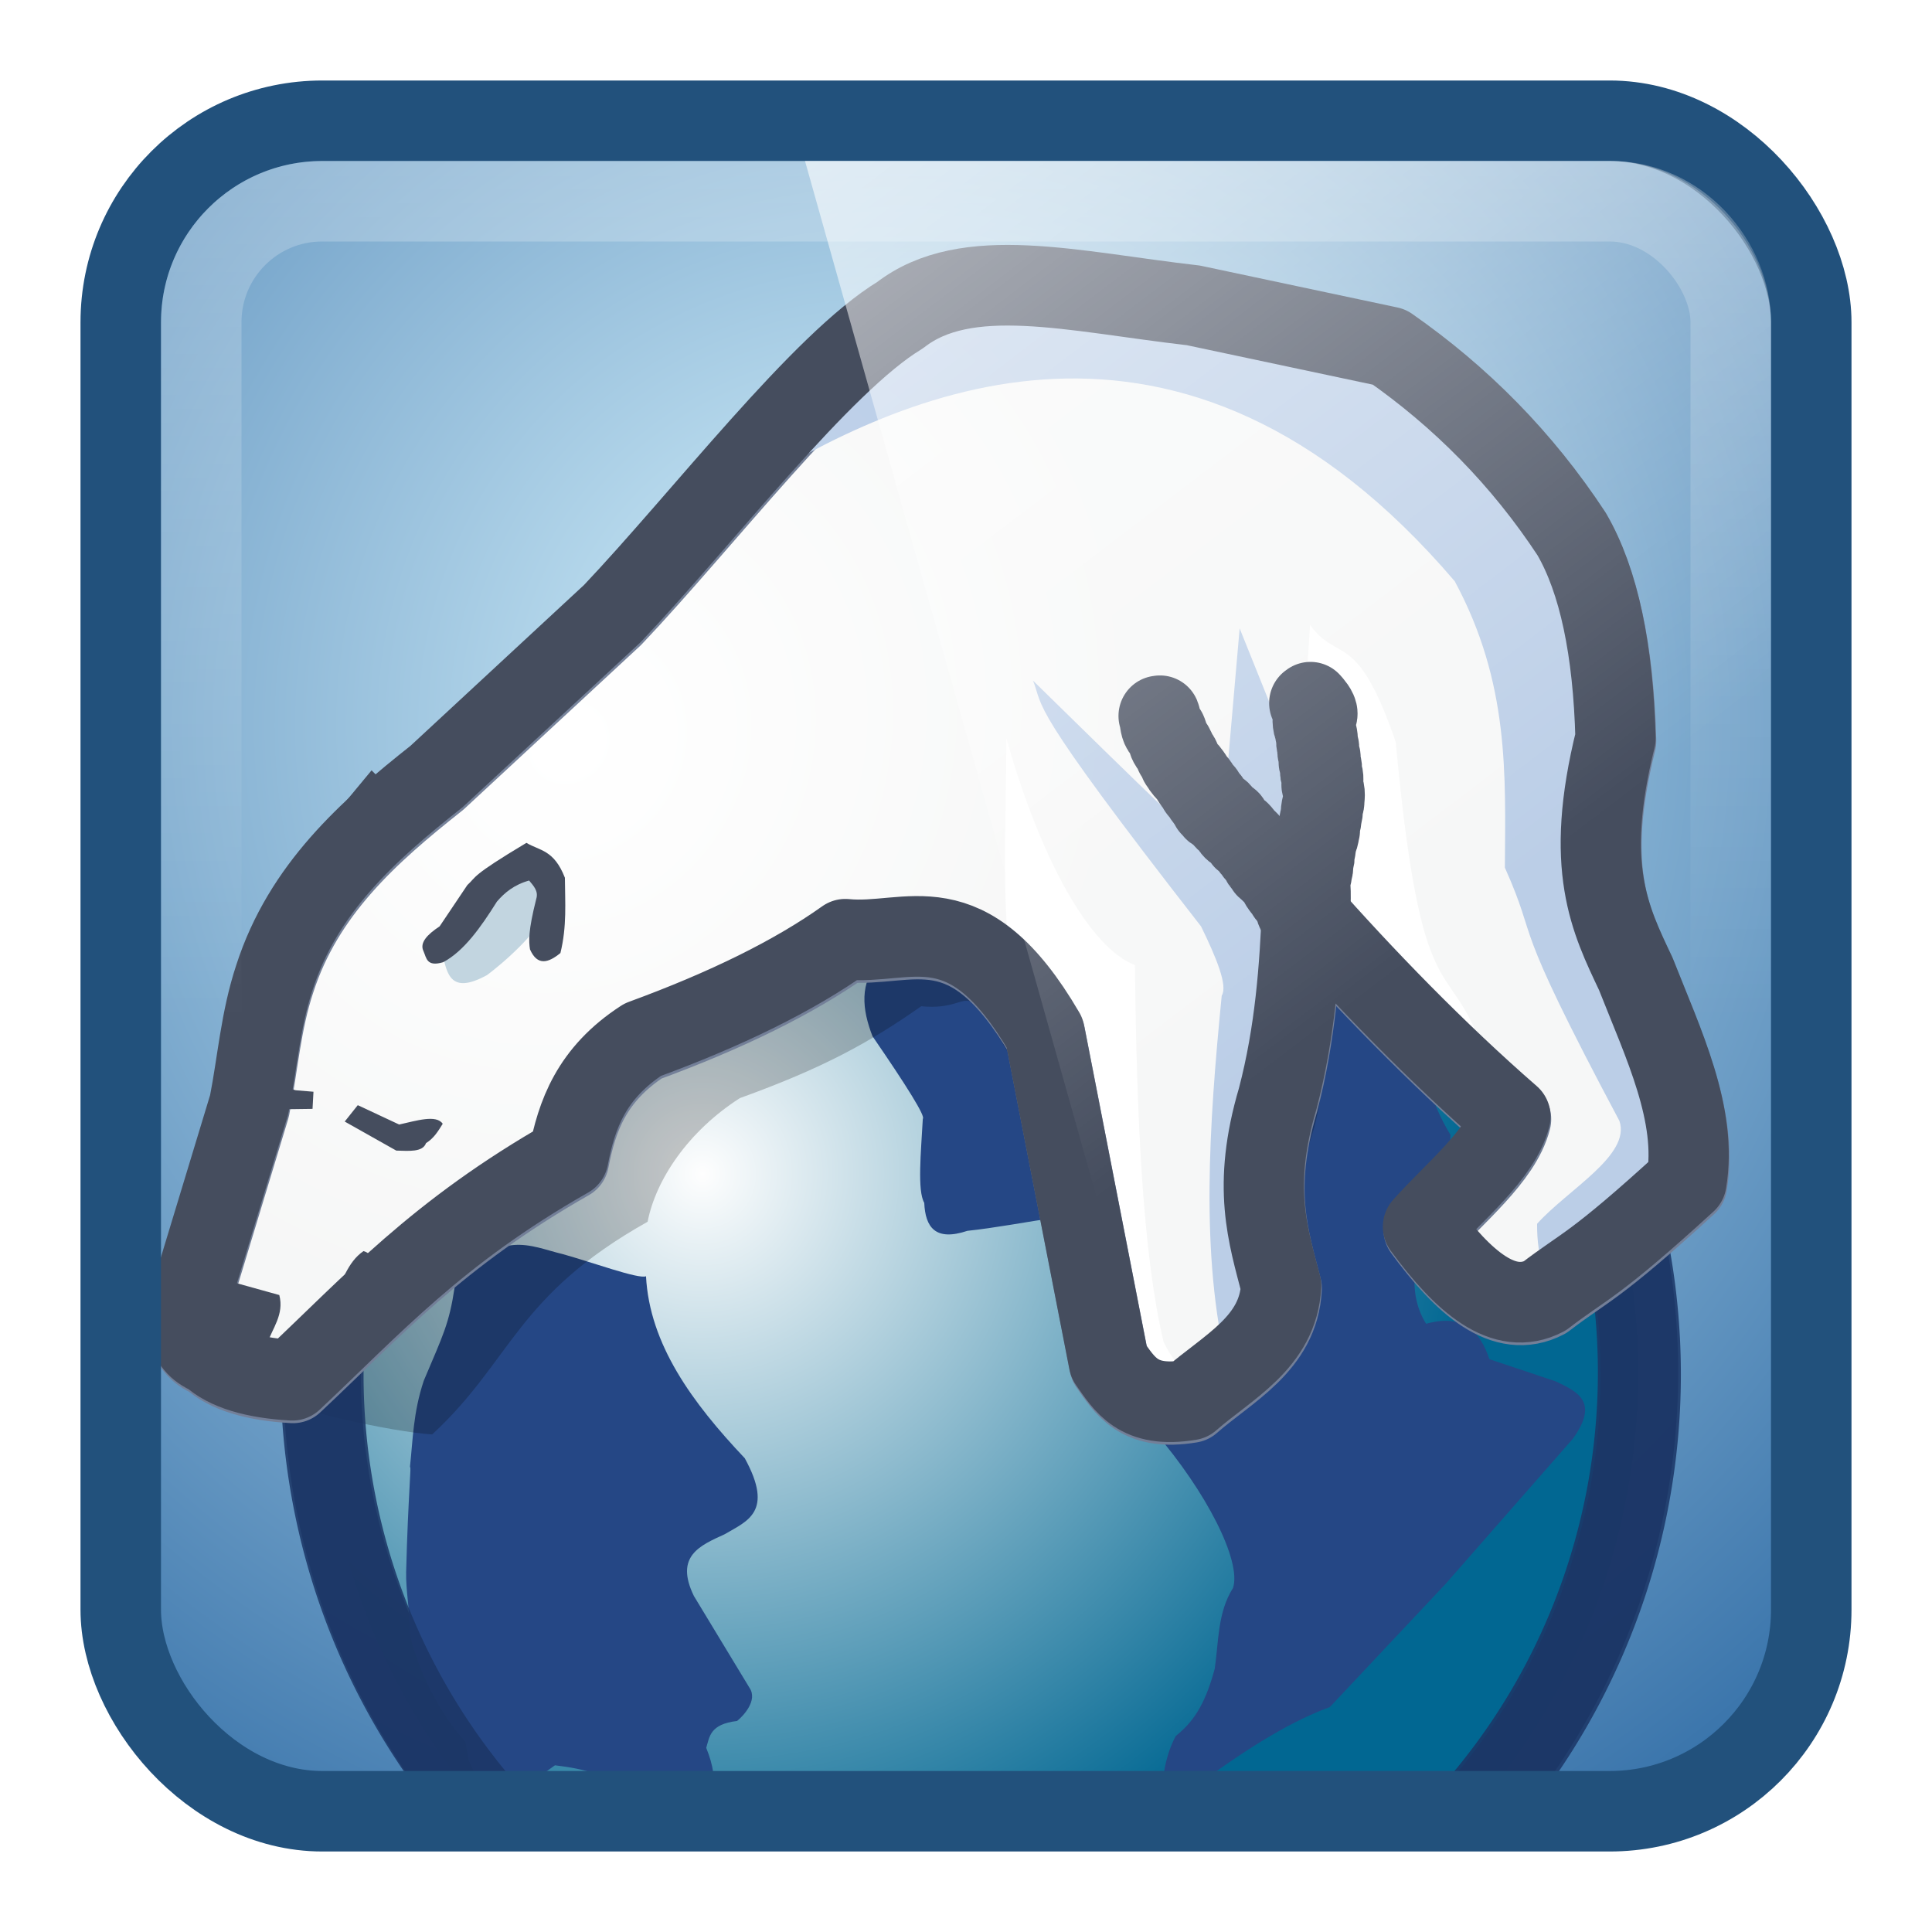 <?xml version="1.0" encoding="UTF-8" standalone="no"?>
<!-- Created with Inkscape (http://www.inkscape.org/) -->

<svg xmlns:dc="http://purl.org/dc/elements/1.1/" xmlns:cc="http://creativecommons.org/ns#" xmlns:rdf="http://www.w3.org/1999/02/22-rdf-syntax-ns#" xmlns:svg="http://www.w3.org/2000/svg" xmlns="http://www.w3.org/2000/svg" xmlns:xlink="http://www.w3.org/1999/xlink" xmlns:sodipodi="http://sodipodi.sourceforge.net/DTD/sodipodi-0.dtd" xmlns:inkscape="http://www.inkscape.org/namespaces/inkscape" width="24" height="24" id="svg4700" version="1.1" inkscape:version="0.48.4 r9939" sodipodi:docname="arora24.svg">
    <defs id="defs4702">
        <linearGradient inkscape:collect="always" id="linearGradient3943">
            <stop style="stop-color:white;stop-opacity:1;" offset="0" id="stop3945" />
            <stop style="stop-color:white;stop-opacity:0;" offset="1" id="stop3947" />
        </linearGradient>
        <filter id="filter3174" color-interpolation-filters="sRGB">
            <feGaussianBlur stdDeviation="1.71" id="feGaussianBlur3176" />
        </filter>
        <linearGradient gradientTransform="scale(1.006,0.994)" gradientUnits="userSpaceOnUse" id="ButtonShadow" y2="7.017" x2="45.448" y1="92.54" x1="45.448">
            <stop offset="0" style="stop-color:#000000;stop-opacity:1" id="stop3750" />
            <stop offset="1" style="stop-color:#000000;stop-opacity:0.588" id="stop3752" />
        </linearGradient>
        <clipPath id="clipPath4016" clipPathUnits="userSpaceOnUse">
            <rect style="color:black;fill:black;fill-opacity:1;fill-rule:nonzero;stroke:none;stroke-width:1;marker:none;visibility:visible;display:inline;overflow:visible;enable-background:accumulate" id="rect4018" width="48.784" height="48.6" x="-68.206" y="57.827" ry="3" transform="scale(-1,1)" rx="3" />
        </clipPath>
        <linearGradient id="linearGradient4030">
            <stop id="stop4032" style="stop-color:#ffffff;stop-opacity:1" offset="0" />
            <stop id="stop4034" style="stop-color:#00140f;stop-opacity:1" offset="1" />
        </linearGradient>
        <linearGradient id="linearGradient3696">
            <stop id="stop3698" style="stop-color:#fefefe;stop-opacity:1" offset="0" />
            <stop id="stop3704" style="stop-color:#016792;stop-opacity:1" offset="1" />
        </linearGradient>
        <filter color-interpolation-filters="sRGB" id="filter4124">
            <feGaussianBlur id="feGaussianBlur4126" stdDeviation="6.837" />
        </filter>
        <filter id="filter3174-8" color-interpolation-filters="sRGB">
            <feGaussianBlur stdDeviation="1.71" id="feGaussianBlur3176-4" />
        </filter>
        <linearGradient gradientTransform="scale(1.006,0.994)" gradientUnits="userSpaceOnUse" id="ButtonShadow-6" y2="7.017" x2="45.448" y1="92.54" x1="45.448">
            <stop offset="0" style="stop-color:#000000;stop-opacity:1" id="stop3750-6" />
            <stop offset="1" style="stop-color:#000000;stop-opacity:0.588" id="stop3752-1" />
        </linearGradient>
        <radialGradient inkscape:collect="always" xlink:href="#linearGradient3696" id="radialGradient3429" gradientUnits="userSpaceOnUse" gradientTransform="matrix(0.042,0.133,-0.131,0.043,59.719,29.152)" cx="347.918" cy="287.936" fx="347.918" fy="287.936" r="160.156" />
        <radialGradient inkscape:collect="always" xlink:href="#linearGradient4030" id="radialGradient3431" gradientUnits="userSpaceOnUse" gradientTransform="matrix(0.48,0.545,-0.6,0.528,584.135,-107.237)" cx="-304.585" cy="117.192" fx="-304.585" fy="117.192" r="210.5" />
        <linearGradient inkscape:collect="always" xlink:href="#linearGradient4050-7-9-6" id="linearGradient3443-2" gradientUnits="userSpaceOnUse" gradientTransform="matrix(0.518,0,0,0.537,-6.986,23.987)" x1="13.84" y1="3.293" x2="13.84" y2="23.579" />
        <linearGradient id="linearGradient4050-7-9-6">
            <stop style="stop-color:white;stop-opacity:0.502;" offset="0" id="stop4052-6-4-3" />
            <stop style="stop-color:#ffffff;stop-opacity:0;" offset="1" id="stop4054-0-3-8" />
        </linearGradient>
        <radialGradient inkscape:collect="always" xlink:href="#linearGradient4004-4" id="radialGradient3470-0" gradientUnits="userSpaceOnUse" gradientTransform="matrix(0,-0.81,0.825,0,-22.015,10.633)" cx="-27.63" cy="40.004" fx="-27.63" fy="40.004" r="21" />
        <linearGradient id="linearGradient4004-4">
            <stop id="stop4006-6" offset="0" style="stop-color:#dbf6ff;stop-opacity:1;" />
            <stop id="stop4008-1" offset="1" style="stop-color:#326ea7;stop-opacity:1;" />
        </linearGradient>
        <linearGradient inkscape:collect="always" xlink:href="#linearGradient3943" id="linearGradient3949" x1="85.429" y1="97.866" x2="84.938" y2="97.571" gradientUnits="userSpaceOnUse" />
        <linearGradient gradientUnits="userSpaceOnUse" id="linearGradient4594-3-8" x1="8.211" x2="31.743" y1="-5.714" y2="25.487">
            <stop offset="0" stop-color="#fff" id="stop37-5-1" />
            <stop offset="1" stop-color="#fff" stop-opacity="0" id="stop39-0-8" />
        </linearGradient>
        <linearGradient inkscape:collect="always" xlink:href="#linearGradient4594-3-8" id="linearGradient4050" gradientUnits="userSpaceOnUse" gradientTransform="matrix(0.516,0,0,0.521,0.861,22.877)" x1="8.211" y1="-5.714" x2="31.743" y2="25.487" />
    </defs>
    <sodipodi:namedview id="base" pagecolor="#ffffff" bordercolor="#666666" borderopacity="1.0" inkscape:pageopacity="0.0" inkscape:pageshadow="2" inkscape:zoom="15.208334" inkscape:cx="29.797651" inkscape:cy="15.643038" inkscape:current-layer="layer1" showgrid="true" inkscape:grid-bbox="true" inkscape:document-units="px" inkscape:window-width="1280" inkscape:window-height="998" inkscape:window-x="0" inkscape:window-y="0" inkscape:window-maximized="1" inkscape:snap-to-guides="true" inkscape:snap-grids="true" inkscape:snap-bbox="true">
        <inkscape:grid type="xygrid" id="grid1021" empspacing="5" visible="true" enabled="true" snapvisiblegridlinesonly="true" />
    </sodipodi:namedview>
    <g id="layer1" inkscape:label="Layer 1" inkscape:groupmode="layer" transform="translate(0,-24)">
        <rect rx="2.504" ry="2.504" y="25.5" x="1.5" height="21" width="21" id="rect3472" style="color:black;fill:url(#radialGradient3470-0);fill-opacity:1;fill-rule:nonzero;stroke:none;stroke-width:1;marker:none;visibility:visible;display:inline;overflow:visible;enable-background:accumulate" />
        <g id="g3959" transform="matrix(0.435,0,0,0.437,-7.201,0.212)" clip-path="url(#clipPath4016)">
            <path style="fill:url(#radialGradient3429);fill-opacity:1;stroke:#1c3666;stroke-width:2.292;stroke-linecap:round;stroke-linejoin:round;stroke-miterlimit:4;stroke-opacity:0.871;stroke-dasharray:none" id="path2922" d="m 63.331,93.45 a 18.809,18.838 0 0 1 -37.619,0 18.809,18.838 0 1 1 37.619,0 z" inkscape:connector-curvature="0" />
            <path style="fill:#254785;fill-opacity:1;stroke:none" id="path3706" d="m 30.683,105.156 c 0.344,0.444 1.031,-0.047 1.719,-0.54 0.826,0.098 1.61,0.282 2.204,0.855 0.588,0.361 1.183,0.736 1.543,0.63 0.317,-0.183 0.619,-0.374 0.705,-0.675 0.153,-0.368 0.066,-0.817 -0.132,-1.305 0.096,-0.322 0.107,-0.674 0.881,-0.765 0.158,-0.125 0.606,-0.58 0.353,-0.945 l -1.587,-2.609 c -0.556,-1.137 0.179,-1.435 0.881,-1.755 0.633,-0.373 1.416,-0.628 0.573,-2.159 -1.502,-1.581 -2.718,-3.236 -2.821,-5.174 -0.206,0.09 -1.548,-0.4 -2.38,-0.63 -0.911,-0.211 -1.839,-0.787 -3.085,0.945 -0.158,1.042 -0.328,1.351 -0.881,2.654 -0.306,0.914 -0.309,1.672 -0.397,2.474 0.056,-0.174 -0.051,0.776 -0.107,2.968 -0.013,0.505 0.117,1.186 0.107,1.756 0.213,0.994 0.872,2.307 1.587,3.059 l 0.088,0.54 c 0.207,0.298 0.224,0.918 0.749,0.675 z" inkscape:connector-curvature="0" />
            <path style="fill:#254785;fill-opacity:1;stroke:none" id="path3708" d="m 57.814,99.485 3.655,-4.15 c 0.766,-1.056 0.129,-1.342 -0.493,-1.635 l -1.889,-0.629 c -0.268,-0.791 -0.742,-1.301 -1.807,-1.006 -0.604,-0.953 -0.256,-2.099 0,-3.228 0.323,-0.407 0.637,-0.841 0.698,-2.138 -0.57,-0.926 -0.818,-1.918 -0.945,-2.934 l -0.041,-2.431 c -0.898,-0.264 -1.532,-0.142 -1.807,0.503 -0.52,1.02 -0.776,2.22 -1.56,3.06 l -2.751,-0.545 c 0.043,-4.127 -0.316,-7.306 -2.218,-6.833 -0.267,0.912 -4.093,-0.487 -5.287,0.275 -1.448,1.61 -1.402,2.728 -1.694,3.917 -0.59,0.673 -0.501,1.416 -0.205,2.18 0.986,1.429 1.52,2.282 1.437,2.347 -0.052,0.952 -0.161,2.042 0.041,2.389 0.031,0.691 0.313,1.101 1.232,0.796 1.548,-0.162 3.778,-0.711 4.599,-0.461 0.265,1.774 1.621,3.463 0.78,5.324 l -0.041,0.838 c 1.501,1.732 2.494,3.693 2.248,4.451 -0.444,0.697 -0.407,1.517 -0.523,2.298 -0.29,1.078 -0.646,1.533 -1.112,1.91 -0.282,0.509 -0.433,1.291 -0.359,1.8 0.364,0.098 0.668,0.041 0.855,-0.315 1.681,-1.254 2.932,-1.96 3.901,-2.305 l 3.285,-3.479 z" inkscape:connector-curvature="0" />
            <path style="fill:black;fill-opacity:0.216;stroke:none" id="path3716-0" d="m 52.392,64.617 5.598,1.167 c 2.042,1.4 2.567,3.237 3.985,5.356 0.781,1.319 0.267,2.625 0.334,5.111 -0.919,3.62 0.564,5.51 1.295,7.03 0.788,1.969 0.951,2.595 0.63,4.478 -2.682,2.411 -1.77,2.125 -2.929,3 -1.158,0.593 -1.805,-0.393 -2.963,-1.945 0.881,-0.975 0.898,-0.361 1.17,-1.424 -2.123,-1.816 -3.348,-4.933 -5.134,-6.918 -0.071,1.701 0.211,4.123 -0.288,5.997 -0.746,2.474 -1.417,3.956 -1.041,5.387 -0.082,1.598 -1.676,1.879 -2.755,2.807 -1.488,0.244 -2.215,-0.699 -2.666,-1.325 l -1.629,-7.882 c -2.231,-3.755 -1.32,-2.237 -3.138,-2.417 -1.476,1.032 -2.81,1.76 -5.178,2.611 -1.47,0.938 -2.398,2.311 -2.635,3.515 -3.771,2.107 -3.864,3.938 -6.151,6.045 -1.086,-0.061 -4.13,-0.708 -4.592,-1.128 -0.81,-0.332 -0.623,-0.966 -0.579,-1.556 l 1.689,-5.469 c 0.239,-1.192 0.321,-2.383 0.724,-3.575 0.821,-2.497 2.67,-4.117 4.633,-5.64 l 5.019,-4.571 c 2.577,-2.67 5.979,-7.048 8.223,-8.379 1.898,-1.453 4.921,-0.666 8.378,-0.276 z" inkscape:connector-curvature="0" />
            <path style="fill:#454d5e;fill-opacity:1;stroke:none" id="path4134" d="m 25.12,80.378 c 0.003,-0.806 -0.054,-1.606 0.741,-2.479 l 1.304,-1.566 0.792,0.783 -2.838,3.262 z" inkscape:connector-curvature="0" />
            <path style="fill:none;stroke:#1c3666;stroke-width:2.292;stroke-linecap:round;stroke-linejoin:round;stroke-miterlimit:4;stroke-opacity:0.871;stroke-dasharray:none" id="path2922-5" d="m 63.409,93.503 a 18.809,18.838 0 1 1 -37.619,0 18.809,18.838 0 1 1 37.619,0 z" inkscape:connector-curvature="0" />
            <path style="fill:white;fill-opacity:1;stroke:#737f98;stroke-width:2.292;stroke-linecap:round;stroke-linejoin:round;stroke-miterlimit:4;stroke-opacity:1;stroke-dasharray:none" id="path3716" d="m 50.649,63.189 5.595,1.182 c 2.041,1.417 3.792,3.172 5.209,5.317 0.78,1.335 1.186,3.292 1.254,5.81 -0.919,3.665 -0.151,5.157 0.579,6.696 0.788,1.993 1.768,4.002 1.447,5.908 -2.681,2.441 -2.893,2.362 -4.052,3.249 -1.158,0.6 -2.315,-0.398 -3.473,-1.969 0.881,-0.988 2.226,-2.056 2.498,-3.133 -2.121,-1.838 -4.163,-3.938 -5.949,-5.948 -0.071,1.722 -0.198,3.54 -0.697,5.438 -0.746,2.505 -0.279,3.868 0.097,5.317 -0.082,1.618 -1.526,2.309 -2.605,3.249 -1.487,0.247 -1.864,-0.449 -2.315,-1.083 l -1.833,-9.354 c -2.229,-3.802 -3.874,-2.476 -5.691,-2.659 -1.475,1.045 -3.422,1.993 -5.788,2.856 -1.469,0.949 -1.886,2.129 -2.122,3.348 -3.769,2.133 -5.599,4.199 -7.884,6.332 -1.086,-0.062 -1.879,-0.294 -2.341,-0.72 -0.81,-0.336 -0.622,-0.978 -0.579,-1.575 l 1.688,-5.538 c 0.239,-1.206 0.321,-2.413 0.723,-3.619 0.821,-2.528 2.669,-4.168 4.63,-5.711 l 5.016,-4.628 c 2.575,-2.703 5.975,-7.137 8.218,-8.484 1.897,-1.471 4.918,-0.674 8.374,-0.28 z" inkscape:connector-curvature="0" />
            <path style="fill:#c2d4ee;fill-opacity:1;stroke:none" id="path4128" d="m 37.851,68.348 c 4.375,-2.711 12.399,-6.541 20.246,2.609 1.57,2.9 1.447,5.511 1.432,8.141 1.027,2.292 0.044,1.165 3.272,7.202 0.329,0.974 -1.471,1.948 -2.352,2.922 -0.004,0.979 0.213,1.731 1.023,1.879 l 3.374,-3.027 0,-2.087 -2.659,-6.262 0.307,-4.175 c 0.754,-1.166 -0.193,-3.375 -0.716,-5.323 -0.848,-1.448 -1.779,-2.931 -5.828,-5.741 -2.001,-0.866 -6.447,-1.376 -10.225,-1.983 -2.927,0.093 -5.49,2.421 -7.873,5.845 z" inkscape:connector-curvature="0" />
            <path style="fill:#c2d4ee;fill-opacity:1;stroke:none" id="path3726" d="m 51.6,93.294 c -0.771,-3.186 -0.523,-6.845 -0.157,-10.558 0.176,-0.275 -0.142,-1.055 -0.59,-1.967 -5.031,-6.427 -4.478,-6.185 -4.798,-6.985 2.662,2.585 5.988,5.908 5.349,4.817 l 0.551,-6.303 2.399,5.941 c -0.617,1.845 -0.969,4.444 -1.062,7.788 -0.901,2.236 -0.61,3.144 -0.393,4.135 l 0.433,2.007 -1.73,1.124 z" inkscape:connector-curvature="0" />
            <path style="fill:url(#linearGradient3949);fill-opacity:1;stroke:none" id="path3712" d="m 62.465,85.601 c -0.992,4.867 -6.223,13.332 -15.925,16.839 -5.848,2.114 -18.361,-0.617 -21.047,-8.892 0.006,-9.383 4.094,-16.608 17.562,-18.873 9.26,-0.12 15.627,3.662 19.41,10.927 z" inkscape:connector-curvature="0" sodipodi:nodetypes="csccc" />
            <path transform="matrix(0.102,0,0,0.104,-4.705,97.53)" style="opacity:0.191;fill:url(#radialGradient3431);fill-opacity:1;stroke:none;filter:url(#filter4124)" id="path4028" d="m 490.188,-212.59 c 9.715,33.635 23.564,57.39 36,62 0.471,42.686 2.202,78.959 8,103 4.151,8.062 9.189,12.577 16,10 l 13,-21 7,-110 5,-75 c 8,10.667 13.103,1.051 24,32 7.14,74.721 14.495,57.934 24,83 12.594,9.333 15.68,18.667 15,28 -12.908,15.348 -17.686,24.598 -20,32 l 16,6 45,-29 -4,-36 -19,-44 2,-47 -4,-40 -54,-62 -129,-15 -93,86 -49,47 -46,53 -25,96 31,16 61,-54 16,-7 17,-35 c 17.977,-3.93 37.357,-12.071 58,-24 15.696,-1.883 28.822,-14.045 52,14 -4.899,-15.201 -3.087,-43.827 -3,-69 z" inkscape:connector-curvature="0" />
            <path style="fill:#c2d5e0;fill-opacity:1;stroke:none" id="path4132" d="m 30.463,82.152 c 0,0 1.15,-0.835 1.738,-1.8 0.588,-0.965 -0.614,-1.252 -0.614,-1.252 l -2.403,2.427 c 0.135,0.569 0.217,1.205 1.278,0.626 z" inkscape:connector-curvature="0" />
            <path style="fill:#454d5e;fill-opacity:1;stroke:none" id="path4130" d="m 28.648,81.473 c -0.117,-0.235 0.102,-0.47 0.46,-0.705 l 0.792,-1.174 c 0.272,-0.245 0.077,-0.24 1.687,-1.2 0.378,0.227 0.784,0.189 1.099,0.992 0.004,0.697 0.061,1.377 -0.128,2.14 -0.346,0.283 -0.658,0.373 -0.869,-0.104 -0.036,-0.235 -0.053,-0.517 0.179,-1.435 0.069,-0.221 -0.076,-0.368 -0.204,-0.522 -0.425,0.119 -0.698,0.342 -0.92,0.6 -0.46,0.73 -0.939,1.405 -1.534,1.722 -0.476,0.141 -0.476,-0.123 -0.562,-0.313 z" inkscape:connector-curvature="0" />
            <path style="fill:#454d5e;fill-opacity:1;stroke:none" id="path4136" d="m 26.397,86.316 1.473,0.826 c 0.361,0.009 0.755,0.051 0.85,-0.212 0.233,-0.145 0.351,-0.35 0.477,-0.55 -0.184,-0.268 -0.743,-0.089 -1.244,0.021 l -1.182,-0.55 -0.373,0.466 z" inkscape:connector-curvature="0" />
            <path style="fill:#454d5e;fill-opacity:1;stroke:none" id="path4138" d="m 24.228,85.215 0.772,0.212 0.506,0.042 -0.027,0.487 -1.57,0.021 0.319,-0.762 z" inkscape:connector-curvature="0" />
            <path style="fill:#454d5e;fill-opacity:1;stroke:none" id="path4142" d="m 22.539,90.698 1.991,0.55 c 0.145,0.555 -0.199,0.944 -0.353,1.397 0.503,0.015 1.652,-0.7 1.887,-1.291 0.269,-0.468 0.404,-1.038 0.871,-1.355 0.228,0.064 0.379,0.284 0.332,0.91 -0.726,1.329 -1.59,1.807 -2.385,2.71 l -2.779,-0.889 0.436,-2.032 z" inkscape:connector-curvature="0" />
            <path style="fill:none;stroke:#454d5e;stroke-width:2.292;stroke-linecap:round;stroke-linejoin:round;stroke-miterlimit:4;stroke-opacity:1;stroke-dasharray:none" id="path3716-6" d="m 50.631,63.115 5.595,1.182 c 2.041,1.417 3.792,3.172 5.209,5.317 0.78,1.335 1.186,3.292 1.254,5.809 -0.919,3.665 -0.151,5.157 0.579,6.696 0.788,1.993 1.768,4.002 1.447,5.908 -2.681,2.441 -2.893,2.362 -4.052,3.249 -1.158,0.6 -2.315,-0.398 -3.473,-1.969 0.881,-0.988 2.226,-2.056 2.498,-3.133 -2.121,-1.838 -4.163,-3.938 -5.949,-5.948 -0.071,1.722 -0.198,3.54 -0.697,5.438 -0.746,2.505 -0.279,3.868 0.097,5.317 -0.082,1.618 -1.526,2.309 -2.605,3.249 -1.487,0.247 -1.864,-0.449 -2.315,-1.083 l -1.833,-9.354 c -2.229,-3.802 -3.874,-2.476 -5.691,-2.659 -1.475,1.045 -3.422,1.993 -5.788,2.856 -1.469,0.949 -1.886,2.129 -2.122,3.348 -3.769,2.133 -5.599,4.199 -7.884,6.332 -1.086,-0.062 -1.879,-0.294 -2.341,-0.72 -0.81,-0.336 -0.622,-0.978 -0.579,-1.575 l 1.688,-5.538 c 0.239,-1.206 0.321,-2.413 0.723,-3.619 0.821,-2.528 2.669,-4.168 4.63,-5.711 l 5.016,-4.628 c 2.575,-2.703 5.975,-7.137 8.218,-8.484 1.897,-1.471 4.918,-0.674 8.374,-0.28 z" inkscape:connector-curvature="0" />
            <path style="fill:white;fill-opacity:1;stroke:#454d5e;stroke-width:2.292;stroke-linecap:round;stroke-linejoin:round;stroke-miterlimit:4;stroke-opacity:1;stroke-dasharray:none" id="path3722" d="m 53.977,74.396 c 0.055,0.061 0.21,0.232 0.199,0.336 -0.007,0.065 -0.052,0.036 -0.086,0.055 -0.008,0.004 -0.008,0.017 -0.011,0.025 5.1e-4,0.075 -0.001,0.155 0.016,0.229 0.006,0.023 0.017,0.045 0.025,0.068 0.027,0.083 0.021,0.066 0.03,0.154 0.022,0.064 0.034,0.128 0.035,0.196 5.1e-4,0.028 -0.004,0.055 -0.002,0.083 0.003,0.033 0.019,0.071 0.03,0.102 0.026,0.053 -0.004,0.109 0.002,0.163 0.002,0.019 0.029,0.088 0.036,0.106 0.038,0.06 -0.012,0.138 0.001,0.197 0.003,0.012 0.012,0.021 0.018,0.031 0.041,0.068 0.038,0.147 0.029,0.223 -10e-4,0.013 -0.007,0.027 -0.005,0.041 0.001,0.009 0.01,0.016 0.015,0.023 0.058,0.095 0.026,0.211 0.022,0.317 0.016,0.075 0.044,0.149 0.051,0.226 0.007,0.071 -0.004,0.146 -0.009,0.217 -9.2e-4,0.021 9.2e-4,0.043 -0.003,0.064 -0.004,0.024 -0.014,0.046 -0.021,0.07 -0.006,0.024 -0.014,0.048 -0.018,0.072 -0.035,0.2 0.011,-0.029 -0.007,0.14 -0.003,0.023 -0.01,0.046 -0.015,0.069 -0.005,0.024 -0.01,0.048 -0.015,0.072 -0.002,0.026 -0.002,0.052 -0.007,0.078 -0.027,0.14 -0.015,-8.4e-4 -0.036,0.131 -0.009,0.054 -0.005,0.092 -0.004,0.147 -0.021,0.059 -0.021,0.125 -0.039,0.184 -0.005,0.016 -0.016,0.03 -0.022,0.046 -0.016,0.041 -0.026,0.084 -0.041,0.126 -0.032,0.061 -0.012,0.108 -0.017,0.166 -0.004,0.042 -0.022,0.08 -0.029,0.121 -0.004,0.025 -0.005,0.05 -0.008,0.075 -3e-4,0.028 0.002,0.056 -9.2e-4,0.084 -0.003,0.023 -0.029,0.112 -0.033,0.136 -0.026,0.151 0.011,-0.019 -0.007,0.145 -0.003,0.023 -0.011,0.046 -0.016,0.068 -0.045,0.186 0.013,-0.063 -0.023,0.134 -0.009,0.05 -0.028,0.098 -0.036,0.148 -0.008,0.05 -0.005,0.08 -0.003,0.131 0.01,0.127 0.011,0.255 0.01,0.382 0,0 -0.039,-2.1e-4 -0.039,-2.1e-4 l 0,0 c 7.1e-4,-0.127 8e-5,-0.254 -0.01,-0.381 -10e-4,-0.059 -0.005,-0.085 0.005,-0.142 0.008,-0.048 0.026,-0.094 0.035,-0.142 0.036,-0.201 -0.02,0.04 0.024,-0.139 0.005,-0.019 0.013,-0.038 0.015,-0.059 0.018,-0.172 -0.02,0.007 0.008,-0.155 0.007,-0.043 0.027,-0.084 0.032,-0.127 0.003,-0.029 7.2e-4,-0.059 0.001,-0.088 0.003,-0.027 0.005,-0.054 0.009,-0.08 0.006,-0.037 0.025,-0.071 0.028,-0.109 0.002,-0.02 -0.004,-0.04 -0.004,-0.06 6.2e-4,-0.05 0.01,-0.072 0.023,-0.122 0.015,-0.043 0.026,-0.088 0.043,-0.131 0.005,-0.012 0.015,-0.022 0.018,-0.034 0.017,-0.057 0.017,-0.121 0.038,-0.177 -10e-4,-0.062 -0.005,-0.097 0.005,-0.158 0.035,-0.217 -0.003,0.079 0.035,-0.125 0.005,-0.027 0.005,-0.055 0.008,-0.082 0.005,-0.024 0.01,-0.048 0.015,-0.072 0.005,-0.02 0.012,-0.039 0.014,-0.059 0.019,-0.172 -0.027,0.053 0.008,-0.15 0.008,-0.045 0.03,-0.088 0.038,-0.133 0.004,-0.021 0.002,-0.043 0.003,-0.065 0.004,-0.068 0.016,-0.139 0.01,-0.207 -0.007,-0.08 -0.038,-0.156 -0.051,-0.234 0.004,-0.098 0.035,-0.209 -0.018,-0.297 -0.006,-0.015 -0.016,-0.03 -0.019,-0.046 -0.002,-0.013 0.004,-0.026 0.005,-0.039 0.008,-0.069 0.012,-0.141 -0.026,-0.202 -0.007,-0.017 -0.018,-0.033 -0.021,-0.051 -0.012,-0.058 0.035,-0.123 10e-4,-0.18 -0.013,-0.034 -0.034,-0.088 -0.038,-0.123 -0.005,-0.049 0.021,-0.099 -5e-5,-0.147 -0.015,-0.04 -0.029,-0.073 -0.033,-0.117 -0.002,-0.026 0.002,-0.053 0.002,-0.079 -10e-4,-0.067 -0.014,-0.131 -0.035,-0.194 -0.008,-0.084 -0.002,-0.064 -0.028,-0.145 -0.008,-0.026 -0.021,-0.05 -0.027,-0.076 -0.019,-0.083 -0.02,-0.174 -0.008,-0.258 0.013,-0.013 0.022,-0.031 0.038,-0.04 0.015,-0.009 0.051,0.013 0.052,-0.005 0.007,-0.11 -0.138,-0.26 -0.195,-0.326 0,0 0.034,-0.02 0.034,-0.02 z" inkscape:connector-curvature="0" />
            <path style="fill:white;fill-opacity:1;stroke:#454d5e;stroke-width:2.292;stroke-linecap:round;stroke-linejoin:round;stroke-miterlimit:4;stroke-opacity:1;stroke-dasharray:none" id="path3724" d="m 49.68,74.781 c 0.047,0.114 0.025,0.26 0.096,0.365 0.027,0.04 0.032,0.022 0.067,0.052 0.011,0.009 0.018,0.021 0.027,0.032 0.008,0.02 0.019,0.039 0.025,0.06 0.006,0.021 0.007,0.044 0.012,0.065 0.018,0.08 0.049,0.171 0.095,0.238 0.011,0.016 0.028,0.026 0.042,0.04 0.056,0.049 -0.009,-0.017 0.032,0.075 0.004,0.008 0.015,0.01 0.023,0.015 0.01,0.018 0.024,0.034 0.031,0.053 0.045,0.13 -0.019,0.04 0.051,0.123 0.041,0.038 0.074,0.082 0.084,0.139 0.003,0.018 -0.005,0.037 10e-4,0.054 0.004,0.013 0.018,0.02 0.027,0.03 0.011,0.012 0.02,0.025 0.031,0.037 0.035,0.058 0.07,0.116 0.116,0.165 0.019,0.021 0.041,0.038 0.06,0.059 0.034,0.039 0.061,0.083 0.091,0.124 0.041,0.064 0.078,0.133 0.131,0.188 0.011,0.011 0.027,0.018 0.035,0.032 0.018,0.028 0.024,0.061 0.04,0.09 0.034,0.074 0.117,0.105 0.156,0.176 0.075,0.134 -0.02,0.029 0.061,0.11 0.01,0.017 0.021,0.035 0.031,0.052 0.013,0.007 0.031,0.008 0.041,0.02 0.036,0.042 0.012,0.047 0.033,0.084 0.005,0.008 0.015,0.013 0.019,0.022 0.009,0.019 0.014,0.04 0.021,0.06 0.013,0.01 0.028,0.018 0.04,0.03 0.016,0.017 0.024,0.041 0.04,0.057 0.031,0.03 0.083,0.036 0.118,0.053 0.052,0.024 0.051,0.032 0.086,0.073 0.047,0.049 0.086,0.139 0.142,0.177 0.061,0.041 0.068,-0.016 0.11,0.068 0.014,0.067 -0.001,0.019 0.049,0.097 0.014,0.022 0.024,0.047 0.04,0.068 0.046,0.058 0.117,0.082 0.176,0.123 0.026,0.028 0.077,0.081 0.098,0.114 0.018,0.029 0.013,0.052 0.037,0.071 0.019,0.015 0.041,0.025 0.061,0.039 0.015,0.013 0.033,0.024 0.046,0.039 0.043,0.05 0.085,0.118 0.13,0.168 0.01,0.011 0.023,0.018 0.035,0.027 0.013,0.015 0.027,0.031 0.041,0.046 0.004,0.009 0.021,0.065 0.04,0.077 0.013,0.008 0.029,0.009 0.042,0.016 0.015,0.009 0.029,0.021 0.043,0.031 0.018,0.013 0.04,0.021 0.054,0.038 0.012,0.015 0.015,0.036 0.022,0.053 0.017,0.042 -0.006,0.089 0.023,0.127 0.015,0.02 0.036,0.033 0.051,0.053 0.099,0.133 -0.002,0.04 0.105,0.127 0.04,0.025 0.065,0.068 0.101,0.097 0.01,0.008 0.023,0.009 0.033,0.017 0.037,0.03 0.085,0.083 0.114,0.12 0.072,0.047 0.071,0.143 0.114,0.211 0.009,0.014 0.024,0.024 0.035,0.036 0.009,0.017 0.018,0.035 0.028,0.052 0.05,0.02 0.083,0.07 0.105,0.119 0.007,0.017 0.007,0.037 0.016,0.053 0.008,0.014 0.023,0.023 0.034,0.036 0.011,0.013 0.021,0.027 0.032,0.04 0.04,0.03 0.097,0.066 0.118,0.116 0.005,0.011 0.03,0.144 0.032,0.149 0.007,0.023 0.019,0.044 0.029,0.067 0.088,-0.076 2.1e-4,0.078 0.029,0.085 0.004,9.4e-4 -0.002,-0.008 -0.002,-0.012 0.01,0.015 0.022,0.029 0.031,0.045 0.022,0.04 0.028,0.066 0.042,0.11 0.007,0.008 0.016,0.014 0.022,0.023 0.009,0.015 0.013,0.032 0.02,0.048 0.012,0.026 0.047,0.092 0.057,0.111 0,0 -0.035,0.019 -0.035,0.019 l 0,0 c -0.033,-0.064 -0.059,-0.132 -0.102,-0.189 -0.006,-0.018 -0.01,-0.036 -0.017,-0.054 -0.007,-0.018 -0.02,-0.035 -0.025,-0.054 -0.002,-0.007 0.011,-0.014 0.006,-0.019 -0.008,-0.009 -0.024,-0.005 -0.034,-0.011 -0.025,-0.017 0.02,-0.094 -0.029,-0.086 -0.011,-0.025 -0.024,-0.049 -0.032,-0.075 -0.008,-0.026 -0.012,-0.054 -0.017,-0.081 -0.003,-0.017 -10e-4,-0.036 -0.008,-0.052 -0.02,-0.049 -0.08,-0.084 -0.117,-0.115 -0.024,-0.03 -0.054,-0.056 -0.073,-0.09 -0.007,-0.013 -0.006,-0.03 -0.011,-0.043 -0.023,-0.053 -0.056,-0.094 -0.106,-0.121 -0.073,-0.149 0.047,0.086 -0.064,-0.09 -0.042,-0.067 -0.039,-0.157 -0.109,-0.203 -0.071,-0.093 0.003,-0.004 -0.072,-0.075 -0.011,-0.01 -0.018,-0.024 -0.029,-0.034 -0.013,-0.01 -0.029,-0.014 -0.042,-0.024 -0.036,-0.028 -0.059,-0.07 -0.099,-0.094 -0.123,-0.106 -0.01,0.004 -0.108,-0.13 -0.018,-0.024 -0.043,-0.041 -0.059,-0.066 -0.028,-0.041 -0.011,-0.085 -0.024,-0.129 -0.002,-0.011 10e-5,-0.025 -0.007,-0.034 -0.058,-0.067 -0.168,-0.067 -0.186,-0.168 -0.012,-0.014 -0.024,-0.028 -0.035,-0.042 -0.014,-0.011 -0.029,-0.021 -0.042,-0.034 -0.015,-0.016 -0.025,-0.035 -0.038,-0.052 -0.014,-0.017 -0.031,-0.031 -0.044,-0.048 -0.015,-0.019 -0.025,-0.042 -0.041,-0.061 -0.012,-0.014 -0.028,-0.024 -0.042,-0.036 -0.023,-0.016 -0.049,-0.028 -0.069,-0.047 -0.033,-0.03 -0.012,-0.029 -0.038,-0.072 -0.018,-0.029 -0.067,-0.081 -0.09,-0.106 -0.065,-0.046 -0.136,-0.071 -0.188,-0.135 -0.016,-0.02 -0.026,-0.044 -0.039,-0.066 -0.054,-0.087 -0.04,-0.042 -0.054,-0.108 0.01,-0.024 0.009,-0.01 -0.032,-0.026 -0.023,-0.009 -0.049,-0.012 -0.07,-0.026 -0.057,-0.039 -0.096,-0.129 -0.144,-0.179 -0.05,-0.065 -0.074,-0.054 -0.147,-0.09 -0.084,-0.041 -0.039,-0.026 -0.093,-0.088 -0.015,-0.018 -0.034,-0.032 -0.052,-0.048 -0.03,-0.101 0.006,0.001 -0.04,-0.081 -0.005,-0.009 -0.007,-0.02 -0.01,-0.03 -0.003,-0.011 0.002,-0.024 -0.005,-0.032 -0.121,-0.133 -0.004,0.055 -0.081,-0.079 -0.117,-0.134 0.02,0.037 -0.062,-0.111 -0.041,-0.073 -0.128,-0.106 -0.161,-0.183 -0.007,-0.012 -0.015,-0.024 -0.02,-0.037 -0.005,-0.014 -0.004,-0.03 -0.012,-0.042 -0.01,-0.015 -0.027,-0.023 -0.039,-0.036 -0.053,-0.056 -0.091,-0.125 -0.132,-0.19 -0.03,-0.04 -0.055,-0.082 -0.088,-0.119 -0.065,-0.075 -0.134,-0.133 -0.178,-0.228 -0.018,-0.021 -0.058,-0.069 -0.067,-0.093 -0.005,-0.013 0.003,-0.028 8.2e-4,-0.042 -0.008,-0.052 -0.041,-0.092 -0.078,-0.126 -0.083,-0.114 -0.014,-6.2e-4 -0.054,-0.128 -0.035,-0.11 -0.012,0.021 -0.059,-0.087 -0.03,-0.069 0.062,0.025 -0.02,-0.047 -0.017,-0.017 -0.037,-0.031 -0.05,-0.05 -0.073,-0.107 -0.088,-0.238 -0.128,-0.357 -0.028,-0.038 -0.071,-0.051 -0.098,-0.091 -0.072,-0.11 -0.054,-0.259 -0.1,-0.378 0,0 0.039,-0.004 0.039,-0.004 z" inkscape:connector-curvature="0" />
        </g>
        <g id="layer2" style="display:none" transform="translate(5.204,-179.688)">
            <rect width="86" height="85" rx="6" ry="6" x="5" y="7" id="rect3745" style="opacity:0.9;fill:url(#ButtonShadow);fill-opacity:1;fill-rule:nonzero;stroke:none;filter:url(#filter3174)" />
        </g>
        <g id="layer4" transform="translate(4.204,-178.688)" />
        <g id="layer2-9" style="display:none" transform="matrix(1.952,0,0,1.952,39.864,-389.297)">
            <rect width="86" height="85" rx="3.074" ry="3.074" x="5" y="7" id="rect3745-7" style="opacity:0.9;fill:url(#ButtonShadow-6);fill-opacity:1;fill-rule:nonzero;stroke:none;filter:url(#filter3174-8)" />
        </g>
        <g id="layer4-9" transform="matrix(1.952,0,0,1.952,39.864,-389.297)" />
        <rect style="color:black;fill:none;stroke:#22517c;stroke-width:1;stroke-linecap:round;stroke-linejoin:round;stroke-miterlimit:4;stroke-opacity:1;stroke-dasharray:none;stroke-dashoffset:0;marker:none;visibility:visible;display:inline;overflow:visible;enable-background:accumulate" id="rect3874" width="21" height="21" x="1.5" y="25.5" ry="2.504" rx="2.504" />
        <rect width="19" height="19" ry="1.502" x="2.5" y="26.5" id="rect4513" style="opacity:0.5;color:black;fill:none;stroke:url(#linearGradient3443-2);stroke-width:1;stroke-linecap:butt;stroke-linejoin:miter;stroke-miterlimit:4;stroke-opacity:1;stroke-dasharray:none;stroke-dashoffset:0;marker:none;visibility:visible;display:inline;overflow:visible;enable-background:accumulate" rx="1.502" />
        <g id="layer4-04" transform="translate(30.204,-182.688)" />
        <g id="layer4-3" transform="translate(56.769,-172.234)" />
        <g id="layer4-8" transform="translate(112.894,-169.299)" />
        <path style="opacity:0.99;fill:url(#linearGradient4050)" inkscape:connector-curvature="0" d="m 10,26 10,0 c 1.16,0 2,1.005 2,2 l 0,17 -6.653,0 z" id="path57-5" sodipodi:nodetypes="cssccc" />
        <g id="layer4-4" transform="translate(57.007,-168.78)" />
        <g id="layer4-0" transform="translate(117.441,-169.572)" />
        <g id="layer4-6" transform="translate(34,-140.786)" />
        <g transform="matrix(0.084,0,0,0.084,21.026,27.636)" id="g5892" style="stroke:none" />
    </g>
</svg>
